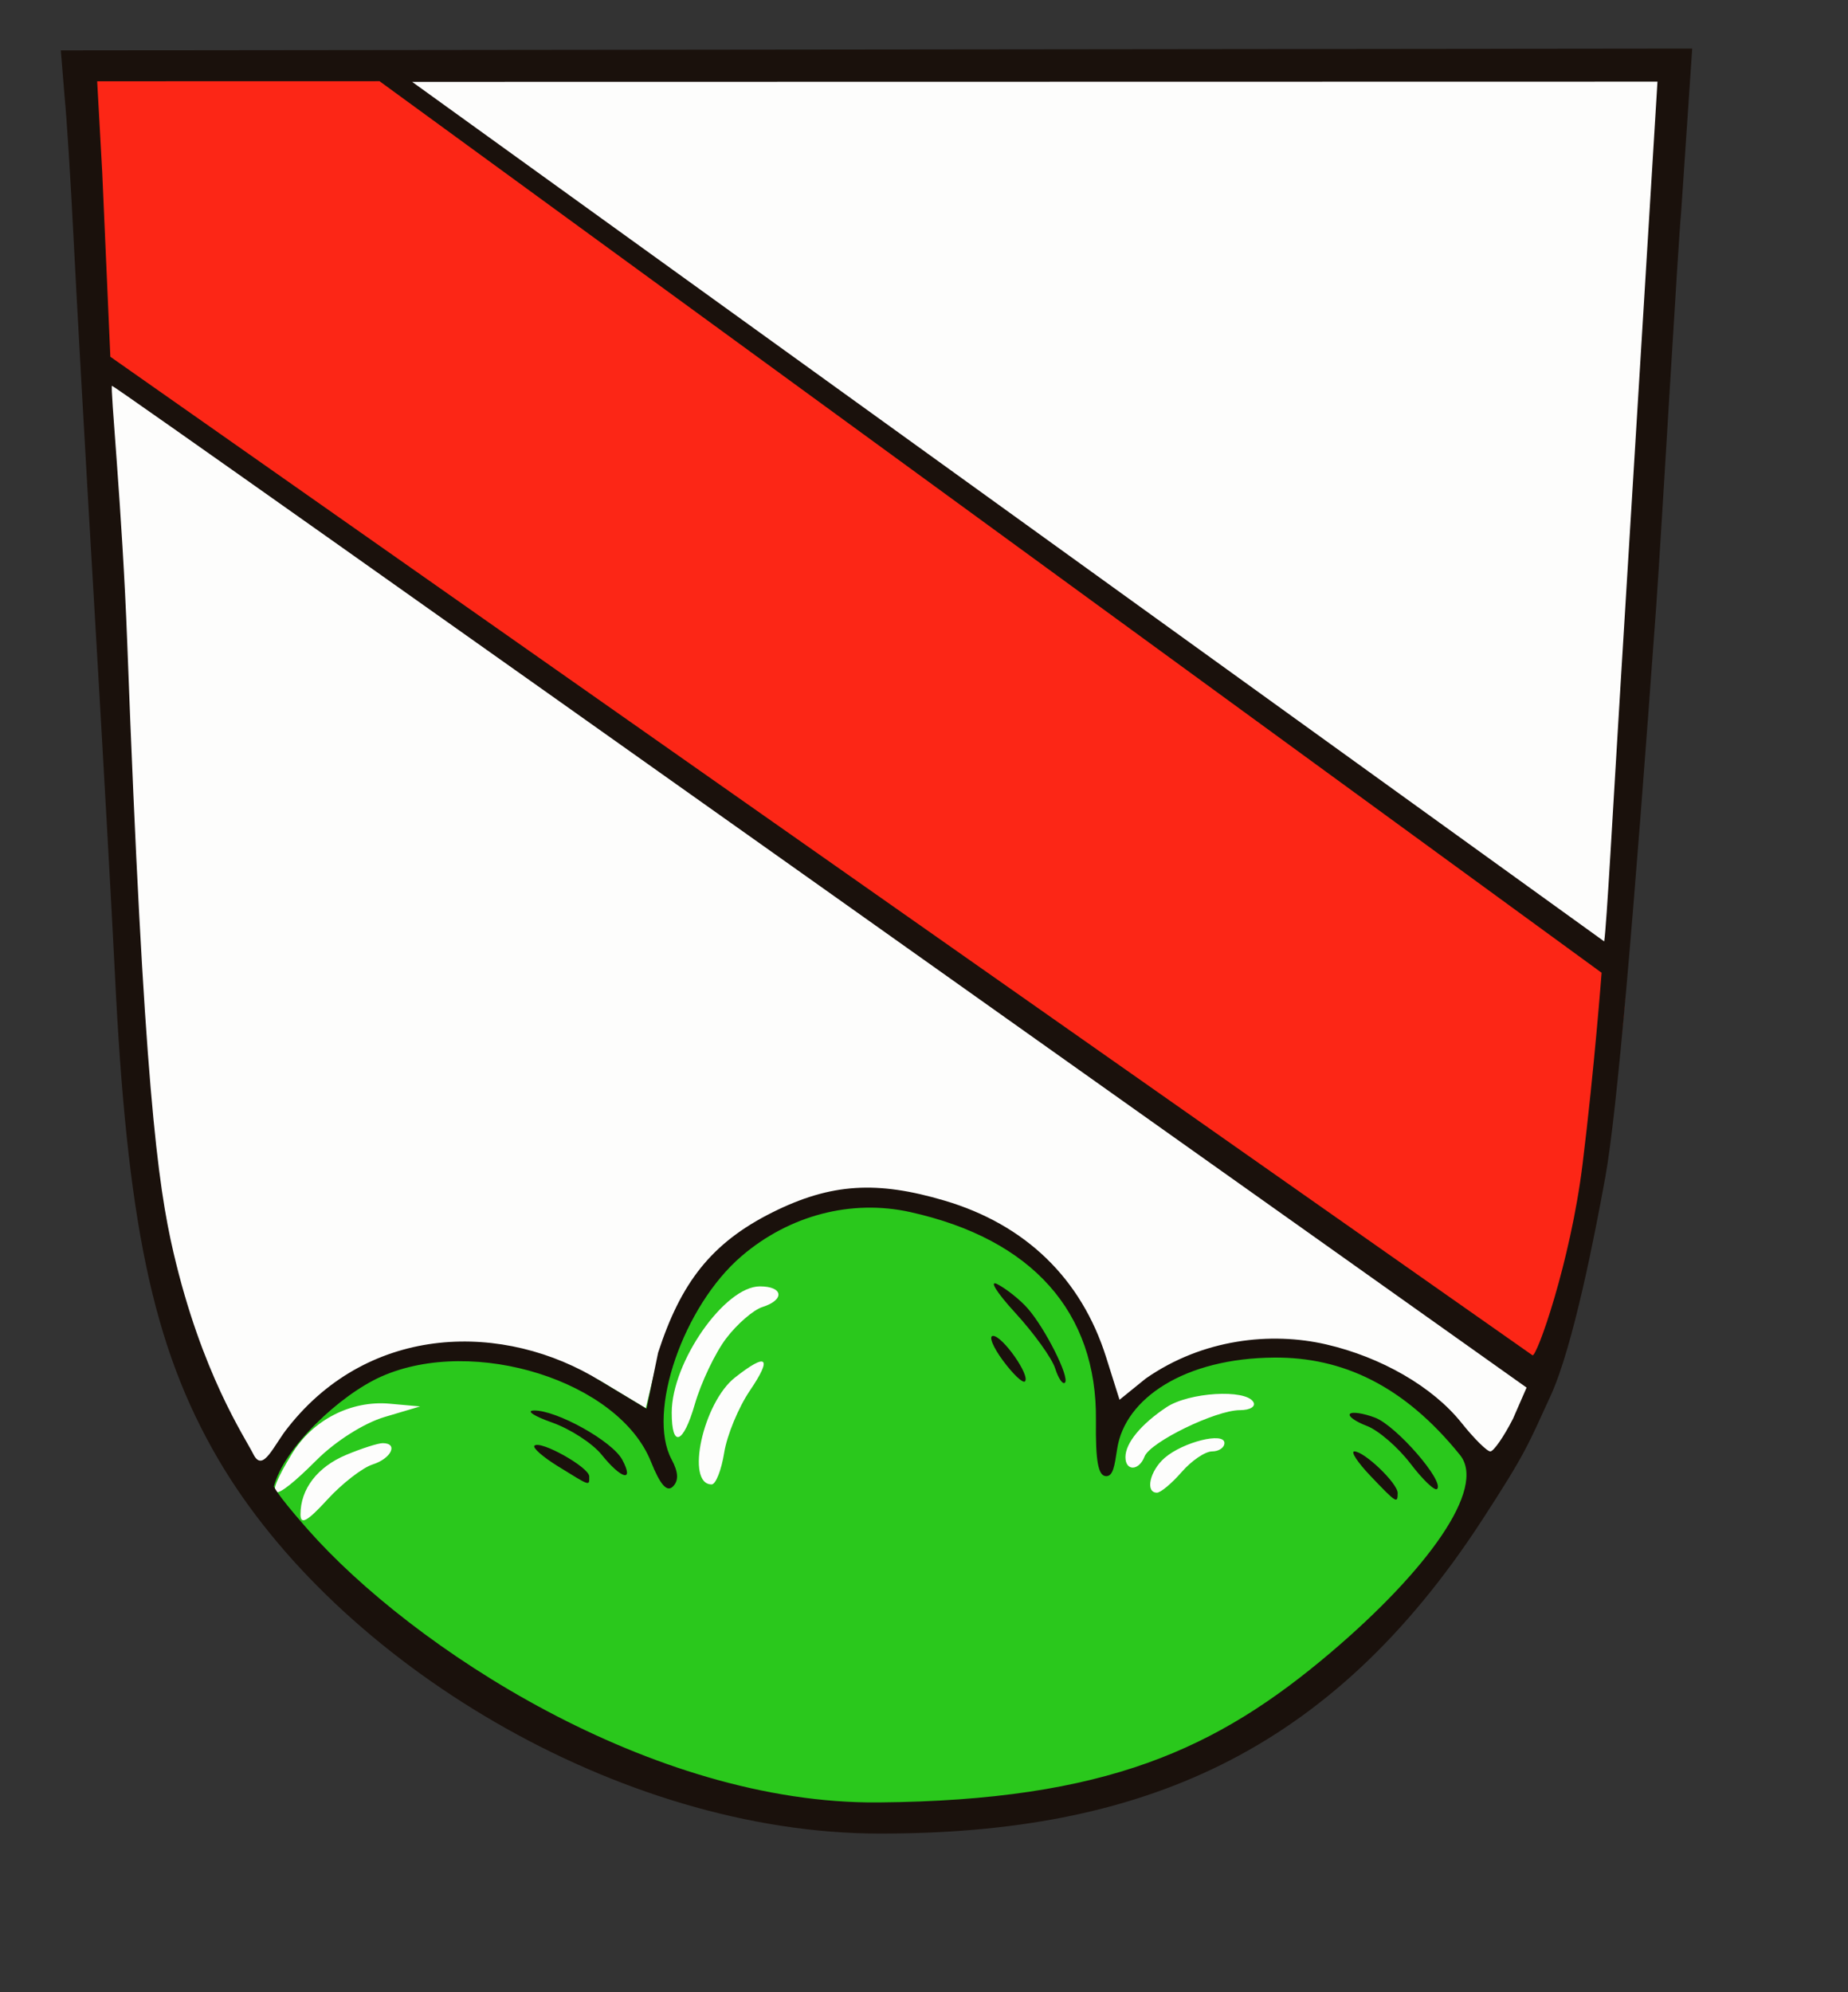 <?xml version="1.0" encoding="UTF-8" standalone="no"?>
<!-- Created with Inkscape (http://www.inkscape.org/) -->
<svg
   xmlns:svg="http://www.w3.org/2000/svg"
   xmlns="http://www.w3.org/2000/svg"
   version="1.0"
   width="450pt"
   height="485pt"
   id="svg2">
  <rect width="100%" height="100%" fill="#333333" stroke="none"/>
  <defs
     id="defs5" />
  <g
     transform="translate(8.319,1.018)"
     style="display:inline"
     id="layer3" />
  <g
     transform="translate(8.319,1.018)"
     style="display:inline"
     id="layer4" />
  <g
     id="g1459">
    <path
       d="M 39.319,281.518 L 24.319,20.018 L 279.819,21.018 L 544.319,21.018 L 528.319,280.518 C 528.319,280.518 526.445,381.469 498.319,457.018 C 470.444,531.893 388.069,592.018 284.819,592.018 C 181.569,592.018 87.919,509.065 64.319,453.018 C 40.567,396.608 39.319,281.518 39.319,281.518 z "
       style="fill:#fdfdfc"
       id="path1324" />
    <path
       d="M 121,475.327 C 127.061,473.404 129.413,468.419 124.261,468.419 C 122.74,468.419 117.413,470.125 112.423,472.21 C 103.073,476.117 97.563,483.282 97.563,491.533 C 97.563,495.055 99.769,493.842 106.269,486.745 C 111.058,481.517 117.687,476.379 121,475.327 z M 102.778,473.918 C 108.92,467.776 118.18,461.911 124.875,459.922 L 136.4,456.5 L 126.517,455.611 C 113.954,454.482 101.497,460.874 94.776,471.897 C 85.092,487.779 88.145,488.55 102.778,473.918 z M 383.652,477.794 C 386.854,474.111 391.29,471.098 393.509,471.098 C 395.728,471.098 397.544,469.87 397.544,468.368 C 397.544,464.684 384.072,468.045 378.126,473.212 C 373.302,477.404 371.736,484.49 375.634,484.49 C 376.842,484.49 380.449,481.477 383.652,477.794 z M 235.122,471.526 C 236.026,465.869 239.76,456.829 243.418,451.438 C 250.858,440.474 249.086,438.891 238.605,447.136 C 228.24,455.288 222.467,481.811 231.057,481.811 C 232.388,481.811 234.217,477.183 235.122,471.526 z M 114.679,445.819 C 124.93,442.128 131.639,437.578 144.663,436.749 C 167.641,435.285 176.977,439.396 194.681,448.057 L 209.671,457.083 L 212.655,444.672 C 223.312,400.344 266.251,377.262 308.394,391.239 C 334.455,399.883 351.094,420.499 359.098,442.682 C 361.276,448.718 361.514,455.349 362.225,455.349 C 362.936,455.349 370.012,449.382 375.505,445.756 C 405.249,426.121 450.168,437.207 473.68,463.317 C 487.887,479.092 489.915,475.556 477.679,491.554 C 451.093,526.314 432.681,543.644 409.931,558.496 C 359.48,591.435 286.277,587.932 288.393,591.163 C 288.393,591.163 241.494,594.034 176.055,564.544 C 111.386,535.401 83.05,479.925 83.05,479.925 L 93.075,465.197 C 97.854,458.93 107.576,450.21 114.679,445.819 z M 371.597,472.78 C 373.403,468.075 394.705,457.706 402.566,457.706 C 405.889,457.706 407.834,456.509 406.919,455.027 C 404.299,450.788 386.001,451.912 378.722,456.758 C 370.439,462.274 365.403,468.395 365.403,472.949 C 365.403,477.575 369.803,477.455 371.597,472.78 z M 235.741,434.451 C 239.29,429.763 244.604,425.162 247.552,424.226 C 254.868,421.904 254.322,417.53 246.715,417.53 C 235.276,417.53 218.091,442.134 218.091,458.513 C 218.091,470.134 221.833,468.781 225.582,455.804 C 227.621,448.748 232.193,439.139 235.741,434.451 z "
       style="fill:#2ac81c;display:inline"
       id="path1320" />
    <path
       d="M 27.228,111.099 L 21.228,17.108 C 21.228,17.108 120.563,18.585 120.532,21.368 C 120.45,28.678 524.712,305.697 527.667,314.896 C 530.167,322.681 511.504,455.279 501.495,448.165 L 27.228,111.099 z "
       style="fill:#fc2616;display:inline"
       id="path1322" />
    <path
       d="M 285.492,595.139 C 200.711,595.063 109.436,539.431 70.916,473.723 C 49.29,436.834 41.17,395.654 37.289,315.75 C 36.394,297.336 33.385,243.701 30.602,196.561 C 27.819,149.421 24.796,95.786 23.885,77.372 C 22.973,58.958 21.669,38.354 20.988,31.586 L 19.748,16.352 L 549.418,15.768 L 545.805,69.169 C 544.917,77.64 539.396,173.714 537.747,196.543 C 530.391,298.383 524.944,361.457 521.208,382.05 C 517.924,400.155 510.797,437.039 503.455,453.013 C 496.024,469.181 495.506,471.369 481.292,493.24 C 431.893,569.253 370.271,595.214 285.492,595.139 z M 285.272,585.032 C 359.133,584.361 395.065,567.813 432.211,536.24 C 463.236,509.869 482.78,483.119 474.031,472.269 C 455.734,449.576 435.709,440.506 413.8,440.641 C 384.523,440.821 365.225,453.948 362.725,470.226 C 361.873,475.775 361.412,479.133 359.172,479.133 C 356.551,479.133 355.673,474.391 355.824,461.054 C 356.223,425.869 335.142,402.211 295.554,393.418 C 276.434,389.171 256.282,394.428 240.763,407.711 C 221.841,423.908 209.92,458.508 218.036,473.673 C 220.274,477.856 220.41,480.564 218.477,482.497 C 216.544,484.43 214.351,481.945 211.332,474.399 C 200.905,448.341 153.972,433.498 123.899,446.749 C 110.356,452.716 92.05,470.037 88.898,482.561 C 89.256,482.571 88.35,483.278 99.837,496.318 C 133.701,534.763 211.409,585.703 285.272,585.032 z M 444.918,479.004 C 440.774,474.656 438.438,471.098 439.726,471.098 C 442.988,471.098 453.791,481.464 453.791,484.594 C 453.791,488.161 453.423,487.93 444.918,479.004 z M 457.919,475.022 C 453.886,469.734 447.524,464.244 443.782,462.821 C 440.04,461.398 437.58,459.632 438.317,458.895 C 439.053,458.159 442.718,458.72 446.46,460.143 C 453.348,462.762 469.057,480.83 466.591,483.296 C 465.854,484.033 461.952,480.31 457.919,475.022 z M 181.137,475.913 C 176.28,472.912 172.853,469.91 173.522,469.241 C 175.407,467.356 191.307,476.261 191.307,479.202 C 191.307,482.372 191.909,482.567 181.137,475.913 z M 195.325,472.152 C 192.378,468.496 185.147,463.803 179.254,461.723 C 173.362,459.643 170.698,457.888 173.334,457.823 C 180.626,457.645 198.798,467.754 202.025,473.785 C 205.998,481.207 201.797,480.183 195.325,472.152 z M 325.627,441.602 C 322.373,437.201 320.924,433.6 322.407,433.6 C 325.521,433.6 334.596,446.551 332.766,448.382 C 332.093,449.054 328.88,446.004 325.627,441.602 z M 342.577,444.126 C 341.539,440.854 335.704,432.741 329.61,426.097 C 323.517,419.453 320.955,415.299 323.918,416.865 C 326.881,418.431 331.255,421.933 333.639,424.647 C 339.371,431.174 347.392,447.148 345.757,448.782 C 345.047,449.493 343.616,447.397 342.577,444.126 z M 93.597,463.209 C 120.213,429.515 163.805,428.959 195.011,448.255 L 209.912,457.229 L 213.668,439.066 C 221.014,416.454 230.834,403.479 250.741,393.532 C 269.856,383.98 284.82,383.231 306.662,389.692 C 332.991,397.479 351.091,415.017 359.135,440.534 L 363.485,454.334 L 371.988,447.446 C 390.502,434.531 412.701,432.24 430.528,436.353 C 448.526,440.505 465.211,450.164 474.503,461.81 C 478.579,466.918 482.794,471.098 483.869,471.098 C 484.944,471.098 488.258,466.324 491.235,460.49 L 495.646,450.382 C 495.646,450.382 37.721,125.226 36.371,125.226 C 35.671,125.226 39.688,165.157 41.312,208.614 C 46.662,351.769 51.197,384.489 56.293,406.4 C 65.45,445.77 79.424,466.35 82.277,472.032 C 85.401,478.255 88.885,468.959 93.597,463.209 z M 513.815,377.891 C 517.666,346.651 520,315.733 520,315.733 L 123.231,26.36 L 31.551,26.381 L 33.187,55.857 L 35.828,115.798 L 497.546,439.884 C 498.861,440.807 509.892,409.715 513.815,377.891 z M 520.848,305.567 C 521.668,299.878 523.615,263.659 526.167,222.006 L 538.142,26.5 L 133.816,26.573 L 520.848,305.567 z "
       style="fill:#1a110c;display:inline"
       id="path1318" />
  </g>
</svg>
